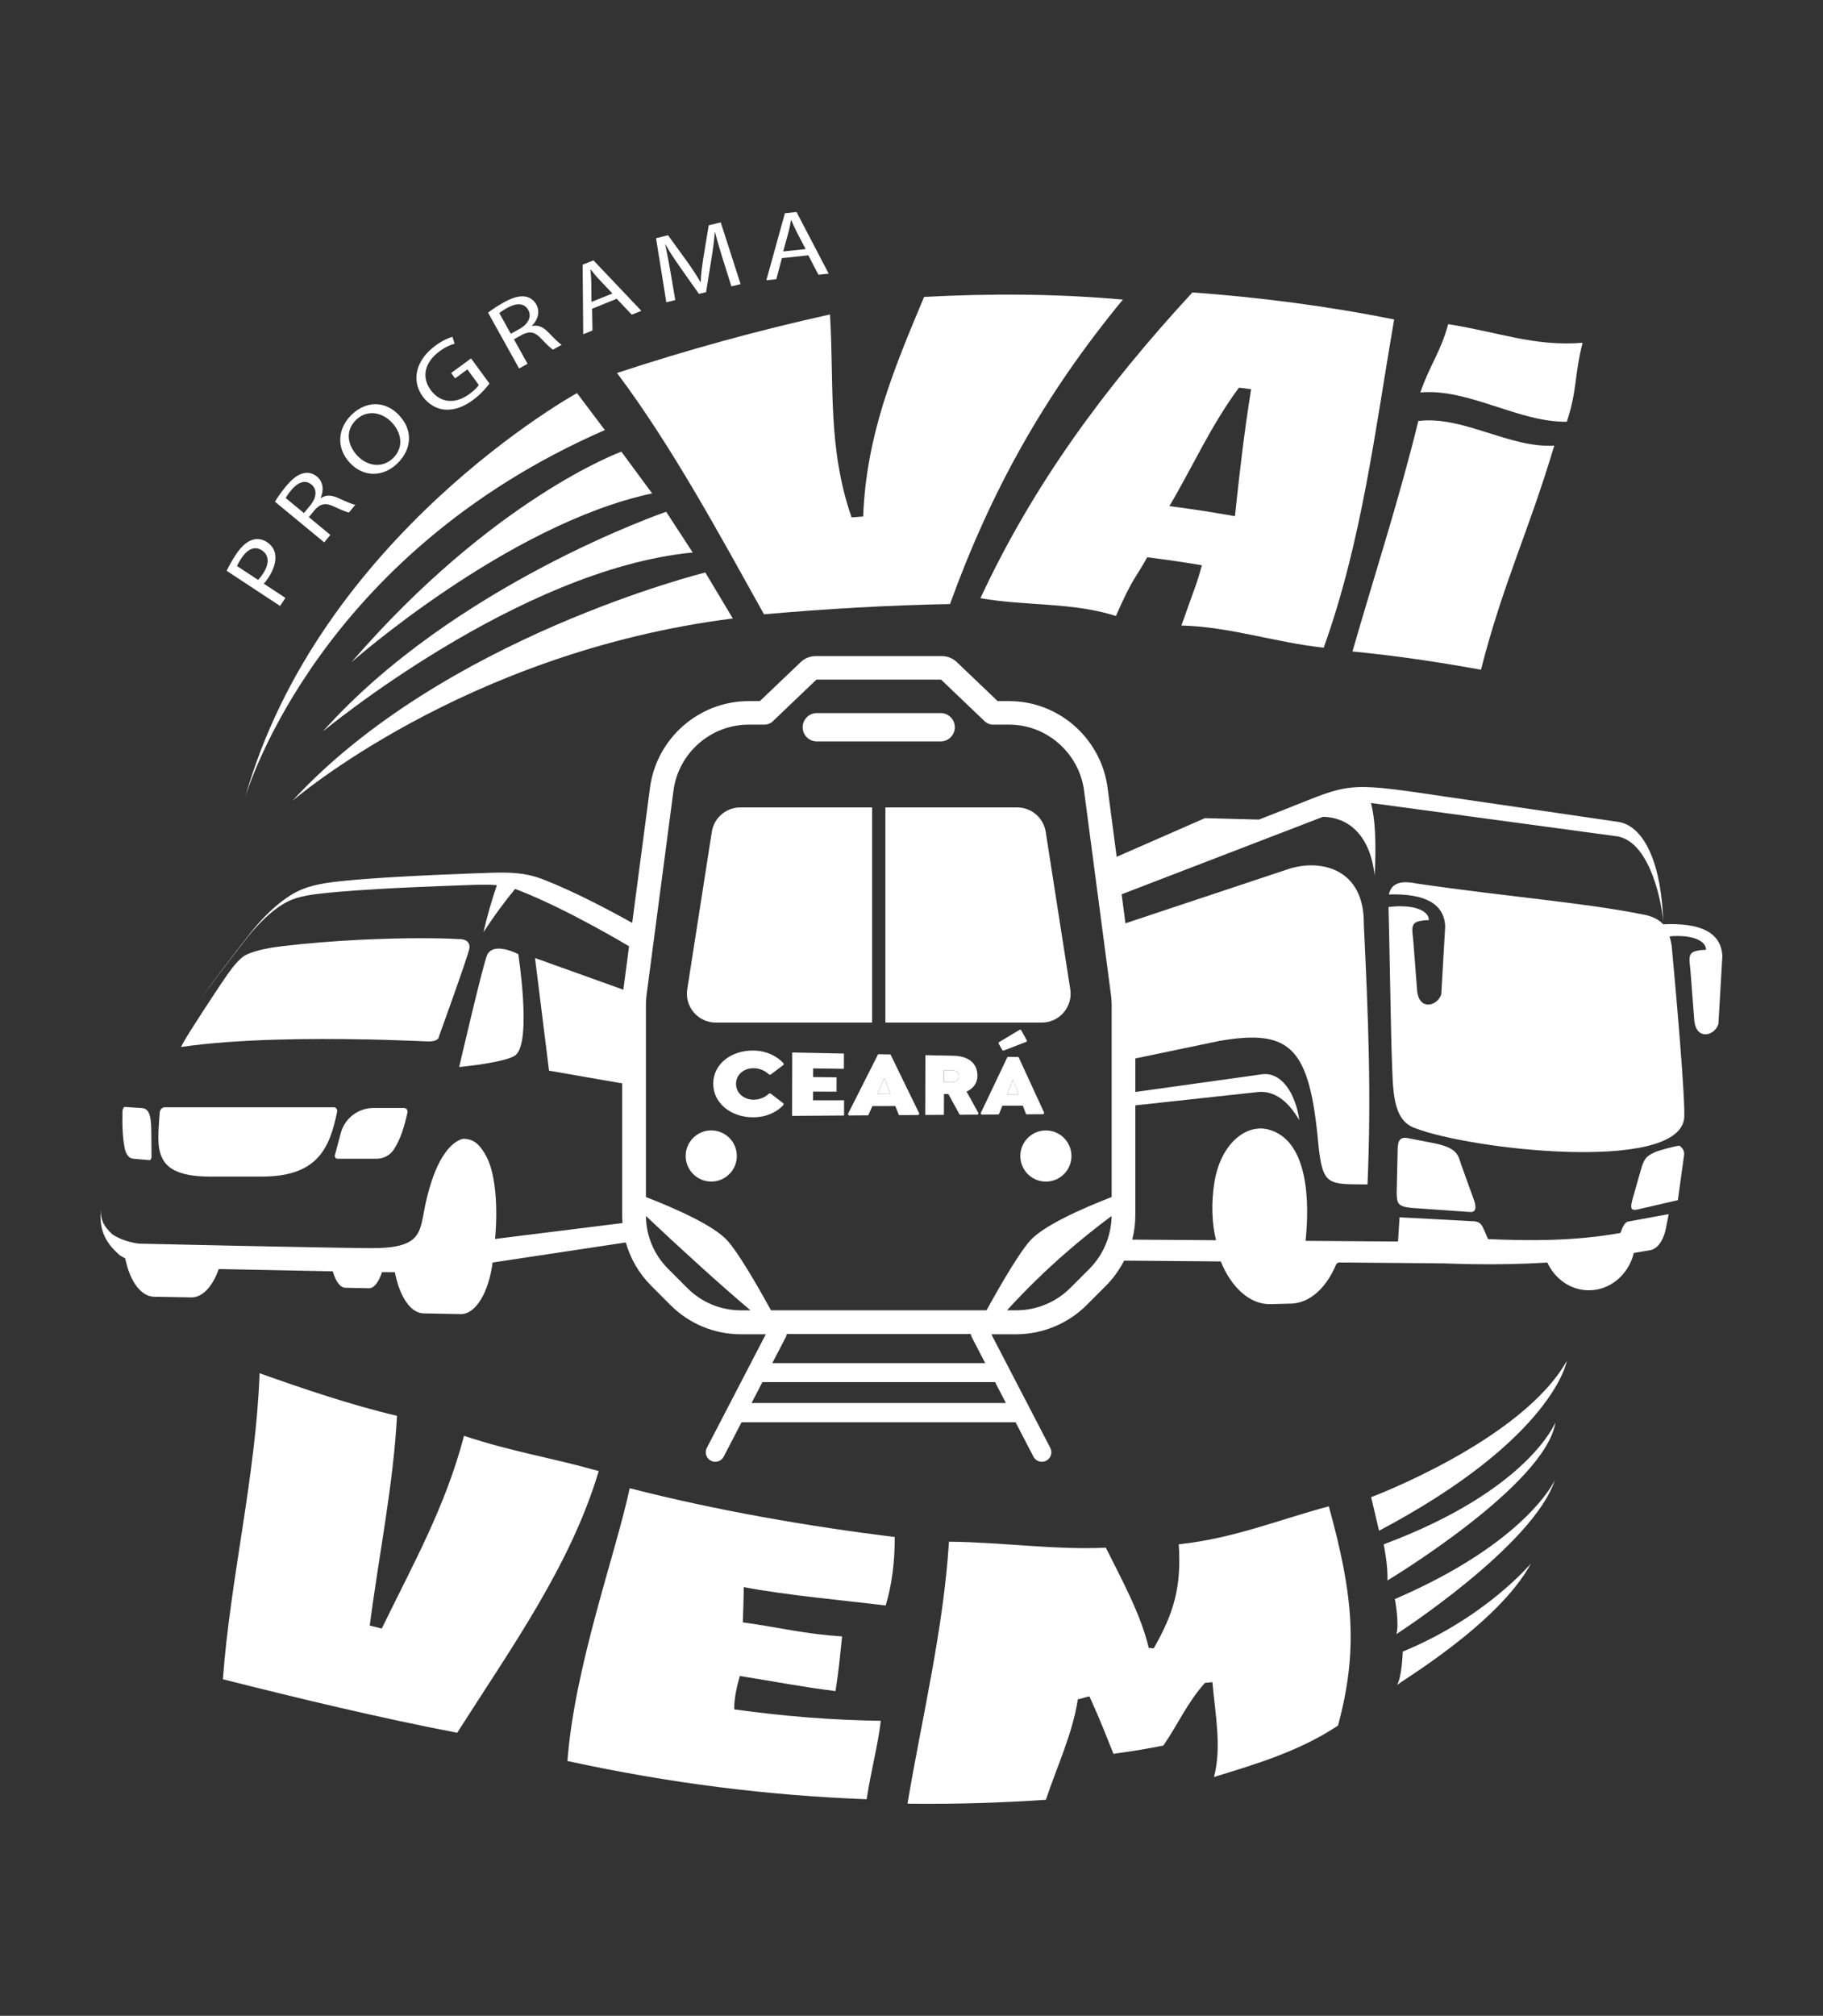 <svg xmlns="http://www.w3.org/2000/svg" id="Layer_1" viewBox="0 0 576 636.77"><rect x="0" y="0" width="576" height="636.77" fill="#333333" stroke="none"/><defs><style>.cls-1{fill:#fff;stroke-width:0px;}</style></defs><polygon class="cls-1" points="277.26 345.54 281.34 345.55 279.4 340.63 277.26 345.54"></polygon><polygon class="cls-1" points="318.17 345.65 321.81 345.66 320.08 341.02 318.17 345.65"></polygon><path class="cls-1" d="m300.98,338.08l-2.71-.04v3.81s2.7.02,2.7.02c1.08,0,2.02-.58,2.02-1.82,0-1.26-.93-1.96-2.01-1.97Z"></path><path class="cls-1" d="m146.61,453.56c-5.85,22.35-15.96,40.28-25.99,60.88-1.53-.38-2.28-.57-3.79-.95,2.86-22.21,7.5-44.64,8.6-66.26-14.28-3.31-30.22-8.75-43.41-13.44-1.17,32.32-9.23,64.74-11.6,96.66,24.24,6.13,49.87,12.27,74.04,16.91,16.85-26.56,35.71-52.58,44.72-82.67-16.04-4.5-27.15-6.02-42.57-11.13Z"></path><path class="cls-1" d="m179.29,556.28c32.69,7.1,63.33,10.87,94.54,12.08,1.44-9.42,3.45-16.43,4.48-24.78-15.38-.23-30.21-1.38-46.33-3.61-.01-3.62.79-7.09,1.78-10.54,12.09,1.9,18.17,3.22,30.23,4.77,1.07-6.87,1.23-9.27,2.08-17.27-12.34-.86-18.41-2.6-31.37-4.46.16-4.58.25-6.81.32-11.12,13.23,2.54,31.2,4.14,44.82,5.8,1.9-6.28,2.87-13.35,2.87-21.61-27.04-3.37-56.13-8.33-83.75-15.43-4.37,20.59-17.41,56.11-19.67,86.17Z"></path><path class="cls-1" d="m372.44,487.82c.91,13.55-1.6,21.8-7.87,32.81-.86.24-.74-.24-1.59,0-2.47-10.55-8.23-21.02-13.58-31.74-15.85.78-33.21-1.76-49.56-1.89-1.73,27.71-8.6,55.97-13.11,82.76,15.11.18,29.28-.25,43.74-1.24,3.38-10.26,8.44-20.83,10.08-31.72.96-.13,2.72-.8,3.68-.93,4.03,8.93,4.9,11.51,7.58,18.14,8.99-1.31,6.93-.97,15.76-2.6,4.78-6.94,7.43-13.39,13.15-19.81.94-.09,1.42-.14,2.36-.23.91,10.39,2.98,20.6.49,29.96,13.15-4.04,26.95-8.1,39.2-16.25,6.47-24.06,4.77-41.41-2.91-69.25-15.6,4.13-29.98,10.15-47.42,11.99Z"></path><path class="cls-1" d="m433.23,472.92l2.5,10.62c55.29-29.29,59.32-53.65,59.32-53.65-14.15,25.16-61.81,43.04-61.81,43.04Z"></path><path class="cls-1" d="m437.19,487.83s1.42,6.77,1.18,11.42c0,0,49.97-30.01,53.1-49.98,0,0-8.39,21.44-54.28,38.56Z"></path><path class="cls-1" d="m440.73,505.12s1.45,7.64.49,11.07c0,0,43.31-27.97,50.06-48.67,0,0-8.67,19.57-50.55,37.6Z"></path><path class="cls-1" d="m443.22,521.71s-.25,8.08-1.84,10.62c.02-.56,31.95-19.1,42.36-38.48,0,0-14.16,17.02-40.51,27.86Z"></path><path class="cls-1" d="m241.4,194.05c19.57-1.72,38.98-2.86,58.77-3.24,12.82-35.41,29.63-65.87,54.62-96.17-20.97-1.88-42.05-1.96-62.81-.85-9.91,23.56-18.26,43.84-19.25,69.36-1.46.11-2.19.17-3.66.29-7.64-22-5.49-42.07-6.82-64.11-23.09,5.11-45.27,11.23-67.3,18.49,17.44,23.22,32.71,51.61,46.45,76.23Z"></path><path class="cls-1" d="m352.59,194.59c5.4-12.4,6.35-12.03,9.88-18.56,6.96.89,10.42,1.4,17.28,2.52-1.82,6.65-2,6.33-6.47,19.04,15.3.38,29.68,5.38,44.96,7,12.06-33.57,16.26-68.8,22.25-103.67-21.01-4.25-42.39-6.98-63.73-8.55-27.93,30.28-50.32,60.79-66.98,96.59,14.24,2.53,29.08,1.21,42.81,5.63Zm38.88-72.13c1.54.19,2.31.29,3.84.49-2.15,13.28-3.71,26.71-5.11,40.1-8.2-1.42-12.34-2.06-20.71-3.18,7.4-12.52,13.13-25.51,21.97-37.41Z"></path><path class="cls-1" d="m495.06,133.22c3.33-10.06,2.36-14.79,4.98-24.94-15.15,1.26-26.74-3.42-42.46-5.88-2.55,9.17-5.64,12.5-8.81,21.58,15.15-1.4,31.14,9.5,46.28,9.24Z"></path><path class="cls-1" d="m467.93,211.56c7.01-27.44,15.03-43.51,23.16-70.79-14.06.86-28.94-9.55-42.95-7.78-6.02,24.64-13.77,48.32-20.81,72.8,13.71,1.33,27.23,3.34,40.59,5.77Z"></path><path class="cls-1" d="m77.39,252.13c-.02.07-.04.12-.04.12.01-.04.02-.08.04-.12Z"></path><path class="cls-1" d="m77.39,252.13c.96-3.25,23.6-76.98,113.72-116.28l-8.8-11.68s-81.61,44.98-104.92,127.96Z"></path><path class="cls-1" d="m111.02,209.21s49.39-43.64,95.03-53.35l-9.72-13.19s-40.43,14.67-85.31,66.54Z"></path><path class="cls-1" d="m101.96,231.1s61.76-51.27,116.91-56.57l-8.39-12.87s-67.14,23.01-108.52,69.45Z"></path><path class="cls-1" d="m92.31,253.05s54.17-46.95,139.24-57.68l-8.7-14.53s-83.13,20.56-130.54,72.22Z"></path><path class="cls-1" d="m90.18,188.87l-6.84-4.5c.51-.5,1-1.19,1.5-1.95,1.64-2.49,2.46-5.11,2.11-7.28-.23-1.58-1.1-2.91-2.65-3.93-1.52-1-3.19-1.17-4.71-.62-1.69.57-3.41,2.09-5.07,4.61-1.35,2.05-2.26,3.77-2.9,5.11l16.87,11.11,1.68-2.55Zm-8.64-5.69l-6.64-4.37c.19-.51.67-1.41,1.41-2.52,1.85-2.81,4.16-3.94,6.42-2.46,2.36,1.55,2.41,4.28.38,7.36-.56.85-1.07,1.52-1.57,1.99Z"></path><path class="cls-1" d="m104.41,168.99l-6.83-5.64,1.83-2.22c1.84-2.08,3.46-2.38,6.08-1.13,2.39,1.11,4.08,1.82,4.77,1.89l2.01-2.44c-.92-.12-2.8-.95-5.49-2.16-2-.92-3.81-1.01-5.4.05l-.07-.06c1.03-2.39.9-5.04-1.19-6.76-1.22-1-2.72-1.38-4.18-1.04-1.83.4-3.57,1.7-5.65,4.22-1.34,1.63-2.63,3.43-3.41,4.79l15.56,12.84,1.94-2.36Zm-14.13-11.67c.22-.46.8-1.35,1.73-2.48,2.08-2.47,4.38-3.45,6.41-1.77,1.8,1.49,1.68,4.07-.4,6.59l-1.99,2.41-5.76-4.75Z"></path><path class="cls-1" d="m125.49,146.45c4.37-4.17,5.37-10.29.51-15.38-4.19-4.39-10.16-4.59-14.83-.13-4.57,4.37-5.01,10.67-.53,15.36,4.27,4.47,10.34,4.47,14.85.15Zm-12.94-13.85c3.68-3.52,8.39-2.15,11.2.79,3.21,3.36,3.89,8.03.39,11.38-3.48,3.32-8.16,2.39-11.18-.77-3.1-3.25-4.06-7.91-.41-11.4Z"></path><path class="cls-1" d="m140.72,129.4c3,.17,5.84-.93,8.73-3.05,2.58-1.89,4.35-4.05,5.2-5.2l-5.81-7.93-6.29,4.6,1.25,1.71,3.88-2.84,3.6,4.92c-.39.66-1.35,1.66-2.96,2.85-4.45,3.26-9.17,2.92-12.24-1.26-3.03-4.14-1.83-8.85,2.82-12.25,1.93-1.41,3.44-2.03,4.74-2.38l-.68-2.17c-1.07.26-3.1,1.11-5.32,2.73-6.4,4.69-7.68,11.15-4.1,16.09,1.88,2.57,4.52,4.02,7.16,4.19Z"></path><path class="cls-1" d="m166.69,114.92l-4.31-7.74,2.52-1.4c2.47-1.27,4.09-.96,6.07,1.17,1.82,1.9,3.14,3.18,3.75,3.5l2.76-1.54c-.81-.45-2.26-1.9-4.32-4.02-1.52-1.58-3.18-2.32-5.04-1.91l-.04-.08c1.82-1.85,2.67-4.37,1.36-6.73-.77-1.38-2.03-2.27-3.51-2.49-1.85-.29-3.94.28-6.8,1.87-1.84,1.02-3.7,2.23-4.92,3.22l9.81,17.63,2.67-1.49Zm-8.91-16.01c.37-.35,1.23-.96,2.52-1.68,2.84-1.54,5.33-1.61,6.61.69,1.13,2.04.08,4.4-2.78,5.99l-2.73,1.52-3.63-6.52Z"></path><path class="cls-1" d="m187.2,104.4l-.12-6.88,7.78-3.14,4.75,5.02,3.03-1.22-15.13-15.94-3.42,1.38.18,21.96,2.93-1.18Zm6.3-11.69l-6.61,2.66-.06-6.35c-.04-1.32-.15-2.62-.28-3.88l.07-.03c.77.97,1.55,1.96,2.53,3"></path><path class="cls-1" d="m213.36,94.8l-1.47-8.67c-.52-3.03-1.16-6.4-1.7-8.89l.07-.02c1.22,2.2,2.77,4.54,4.55,7.07l6.03,8.55,2.25-.55,1.71-10.63c.49-3.02.84-5.73,1.06-8.25l.1-.02c.57,2.48,1.59,5.76,2.43,8.49l2.71,8.58,2.9-.71-6.28-19.51-3.79.93-1.75,10.61c-.41,2.76-.7,5.14-.79,7.28l-.1.02c-1.08-1.92-2.4-3.91-3.95-6.12l-6.27-8.65-3.79.93,3.25,20.25,2.83-.69Z"></path><path class="cls-1" d="m247.05,81.54l8.35-.88,3.19,6.13,3.25-.34-10.17-19.48-3.67.39-5.86,21.17,3.14-.33,1.77-6.65Zm7.5-2.86l-7.09.75,1.69-6.13c.32-1.28.58-2.56.8-3.8h.07c.47,1.13.95,2.3,1.61,3.57"></path><path class="cls-1" d="m162.99,333.22c5.03-4.38.77-31.83.77-31.83,0,0-7.78-4.06-9.82.24-1.26,2.65-8.86,35.43-8.86,35.43,0,0,15.13-1.42,17.91-3.83Z"></path><path class="cls-1" d="m112.51,383.72s0,0,0,0c0,.03-.01.05-.02.08,0-.03.01-.05.02-.08Z"></path><path class="cls-1" d="m144.87,296.65c-2.91-.18-7.12-.29-12.2-.28-2.61,0-5.46.04-8.49.11-2.04.05-4.16.12-6.34.21-1.34.06-2.71.11-4.09.18-7.73.38-16.06,1.02-24.27,1.98-3.44.4-8.38,1.16-11.78,2.79-.87.41-1.74,1.21-2.64,2.17-2.02,2.11-4.26,5.51-6.91,9.51-5.59,8.43-11.35,17.44-10.87,17.4,17.83-2.6,41.48-2.72,58.11-2.38.11,0,.21,0,.33,0,.17,0,.34,0,.5,0,2.09.05,4.06.09,5.88.15,6.9.21,11.74.44,13.09.49,3.71.08,3.54-1.69,3.54-1.69,0,0,9.01-24.81,9.6-27.77.34-3.2-3.46-2.87-3.46-2.87Z"></path><path class="cls-1" d="m66.51,371.66h16.27c17.56,0,21.38-9,23.72-20.38.17-.81-.3-1.51-1-1.51h-53.49c-.77,0-1.49.77-1.55,1.67-.75,11.31-2.56,20.23,16.04,20.23Z"></path><path class="cls-1" d="m124.39,363.18c2.17-3.29,3.37-7.3,4.33-11.67.18-.81-.32-1.51-1.07-1.51h-9.65c-4.85,0-9.1,3.27-10.34,7.96l-1.85,6.98c-.15.55.27,1.09.84,1.09h12.34c2.16,0,4.21-1.05,5.4-2.85Z"></path><path class="cls-1" d="m42.06,366.02l5.19.45c.32.02.62-.5.62-1.06l-.05-7.05c-.03-4.74-.25-8.16-2.95-8.34l-5.37-.35c-.42-.03-.79.66-.81,1.48-.08,4.4.03,8.46.77,11.82.41,1.84,1.4,2.96,2.61,3.04Z"></path><path class="cls-1" d="m446.27,381.58l10.86.76,7.15.5c1.96.24,2.3-1.19,1.52-3.53l-1.59-4.41-2.54-7.04c-.98-3.08-1.27-5.32-8.8-6.78l-7.94-1.55c-2.41-.47-3.23.62-3.31,3.13l-.32,14.03c.11,3.42.13,4.43,4.96,4.9Z"></path><path class="cls-1" d="m530.64,361.9c-2,.23-6.59,1.55-7.66,2.03-2.65,1.2-3.47,1.89-4.48,5.44l-2.61,9.16c-.07.22-.12.44-.17.64-.65,2.55-.37,3.29,1.62,2.9l.71-.16h.03s.07-.03.07-.03l1.39-.32,10.61-2.45v-.07s1.95-14.11,1.95-14.11c.07-.49.03-.92-.09-1.29-.23-.74-.77-1.25-1.36-1.75Z"></path><path class="cls-1" d="m225.36,342.31c-.02,6.14,5.58,10.68,12.68,10.63,4.19-.03,7.45-1.66,9.53-3.93v-.43s-4.09-3.16-4.09-3.16h-.48c-1.14,1.12-2.9,1.96-4.88,1.96-3.11,0-5.57-2.11-5.56-5.01,0-2.9,2.48-4.98,5.59-4.94,1.98.03,3.74.89,4.87,2.02h.48s4.1-3.1,4.1-3.1v-.43c-2.14-2.39-5.53-3.98-9.41-4.06-7.24-.15-12.82,4.32-12.84,10.46Z"></path><polygon class="cls-1" points="256.91 344.81 264.32 344.84 264.33 340.31 256.92 340.23 256.93 337.49 266.63 337.62 266.65 332.8 250.32 332.47 250.27 352.49 266.69 352.38 266.7 347.56 256.9 347.56 256.91 344.81"></polygon><path class="cls-1" d="m277.45,333.01l-9.54,18.9.29.45,6.15-.04,1.27-2.92,7.26-.02,1.16,2.88,6.16-.04.27-.44-9.1-18.69-3.92-.08Zm-.19,12.52l2.14-4.91,1.94,4.92h-4.08Z"></path><path class="cls-1" d="m308.83,339.8c0-3.78-2.63-6.21-7.6-6.31l-8.84-.18-.05,18.89,5.9-.04.02-6.57h1.39s3.58,6.54,3.58,6.54l5.69-.04.26-.43-3.78-6.85c2.05-.93,3.43-2.6,3.44-5.01Zm-7.86,2.07l-2.71-.02v-3.81s2.72.04,2.72.04c1.08.01,2.01.71,2.01,1.97,0,1.23-.94,1.83-2.02,1.82Z"></path><path class="cls-1" d="m324.21,352l5.49-.04.24-.41-8.11-17.64-3.49-.07-8.49,17.83.26.42,5.47-.04,1.13-2.76,6.46-.02,1.04,2.72Zm-6.04-6.35l1.9-4.63,1.73,4.64h-3.63Z"></path><polygon class="cls-1" points="315.53 329.28 315.53 329.67 316.76 331.83 317.15 331.84 324.44 329.04 324.44 328.65 322.58 325.29 322.19 325.28 315.53 329.28"></polygon><path class="cls-1" d="m226.16,323.02h49.4v-67.97h-41.64c-4.54,0-8.38,3.33-9.03,7.82l-7.76,49.72c-.8,5.5,3.47,10.43,9.03,10.43Z"></path><path class="cls-1" d="m279.75,323.02h49.4c5.56,0,9.83-4.93,9.03-10.43l-7.76-49.72c-.65-4.49-4.5-7.82-9.03-7.82h-41.64v67.97Z"></path><path class="cls-1" d="m258.09,225.25h39.12c2.47,0,4.48,2.01,4.48,4.48h0c0,2.47-2.01,4.48-4.48,4.48h-39.12c-2.47,0-4.48-2.01-4.48-4.48h0c0-2.47,2.01-4.48,4.48-4.48Z"></path><circle class="cls-1" cx="224.73" cy="365.16" r="8.08"></circle><path class="cls-1" d="m330.46,357.09c-4.46,0-8.08,3.62-8.08,8.08s3.62,8.08,8.08,8.08,8.08-3.62,8.08-8.08-3.62-8.08-8.08-8.08Z"></path><path class="cls-1" d="m525.51,291.97c-1.35-1.48-3.43-2.63-6.8-3.18-18.66-3.72-42.12-5.46-71.33-9.73-5.77-1.19-7.92.61-8.55,3.49,11.51-.35,17.45,2.96,17.8,10.06-.83,14.31-1.24,21.47-1.24,21.47-1.26,3.88-7.14,5.24-7.64-1.31-.53-6.84-.93-11.98-1.19-15.41-.24-3.08-1.02-5.51,1.4-6.25,1.08-.33,2.43-.46,3.51-.46-.02-3.32-5.51-5.06-12.78-4.13.01.17.02.34.04.51.16,3.8.77,40.54,1.02,46.68.42,10.29-.01,20.27,7.52,22.7,17.13,6.64,81.94,14.12,84.82-2.78.73-4.3-3.1-46.47-3.91-54.92-.17-.99-.37-1.98-.65-2.93,6.63-.59,11.49,1.13,11.51,4.26-1.08,0-2.43.13-3.51.46-2.42.74-1.64,3.17-1.4,6.25.27,3.43.66,8.57,1.19,15.41.51,6.55,6.38,5.19,7.64,1.31,0,0,.41-7.16,1.24-21.47-.36-7.28-6.59-10.58-18.69-10.03Z"></path><path class="cls-1" d="m512.02,389.47c-14.61,2.63-28.91,2.5-41.84,1.95-.81-1.76-1.26-3-1.73-3.86-.18-.33-.35-.6-.55-.83-.48-.56-1.11-.84-2.17-.96h-.28s-10.15-.55-10.15-.55l-13.1-.69-.47,7.58v.07s-29.22-.21-29.22-.21c1.27-11.95,1.04-31.94-11.85-35.2-7.09-1.8-15.13,4.66-17.01,17.06-.91,5.99-.8,12.53.57,17.94l-26.47-.19c.64-2.51.97-5.1.97-7.71v-34.7l38.65-4.2c4.98-.52,9.44,2.46,13.17,8.92-1.19-8.66-5.81-15.69-12.28-14.47l-39.54,5.52v-10.59l26.59-5.54c22.68-3.91,28.48,2.24,31.25,32.72,1.36,13.21,3.11,12.51,15.52,12.61,1.25-28.58.25-52.7-1.16-82.13.23-17.76-13.66-20.62-23.42-17.62l-51.9,17.27-1.2-9.16,63.1-24.28c.17-.07.32-.13.49-.19,7.2.07,14.83,4.82,16.36,18.6.54-10.52.14-18.17-1.18-22.97l77.89,10.54c10.82,1.93,14.36,22.76,14.48,27.78-.46-19-5.9-30.7-13.86-32.3l-63.14-9.23c-24.69-3.61-23.62-2.14-45.96,6.57l-4.81,1.88c-11.35-.31-17.05-.46-17.05-.46-10.37,4.54-19.66,8.61-27.89,12.22l-2.88-21.86c-1.71-12.9-11.34-23.54-24-26.51-.06-.02-.12-.04-.18-.05-.38-.08-.76-.17-1.14-.23l-.21-.04c-.43-.08-.86-.15-1.28-.21,0,0-.09,0-.1,0-.4-.06-.81-.1-1.28-.15l-.17-.02c-.42-.04-.84-.07-1.27-.08h-.25c-.44-.03-.88-.04-1.33-.04h-3.52l-12.89-12.31c-1.29-1.23-2.98-1.9-4.75-1.9h-39.85c-1.77,0-3.46.67-4.74,1.9l-12.9,12.31h-3.52c-15.72,0-29.13,11.76-31.19,27.34l-5.63,42.72c-7.02-3.93-17.93-9.72-27.66-13.55-1.56-.62-3.07-1.12-4.75-1.5-.25-.06-.51-.11-.78-.16-2.2-.44-4.74-.68-8.11-.68h-.51c-.68,0-1.4.02-2.17.04-2.24.07-8.17.27-15.4.58-2.65.11-5.49.24-8.38.39-3.47.18-7.03.37-10.46.59-3.04.2-6,.4-8.7.63-2.07.18-4.01.36-5.72.55-5.57.63-10.57,1.39-15.4,4.45-6.66,4.22-11.61,10.6-13.23,12.69l-.17.21c-4.52,5.78-10.65,13.74-15.69,20.81,3.45-4.74,8.13-10.99,14.55-19.2,1.13-1.44,5.87-7.74,11.96-11.59,3.86-2.46,7.98-3.05,12.98-3.6,2.99-.34,6.66-.64,10.63-.92,2.47-.17,5.06-.34,7.69-.49,3.25-.19,6.54-.35,9.7-.49,2.9-.14,5.7-.25,8.26-.35,5.35-.22,9.71-.36,11.92-.44,2.47-.07,4.46-.05,6.14.08.19.02.37.03.55.05-1.67,4.87-3.09,9.84-4.25,14.87,3.06-4.74,6.4-9.31,10-13.69.19.07.36.13.55.2.35.13.7.26,1.05.4,15.31,6.03,34.17,17.37,34.17,17.37,0,0,.09.05.24.16l-1.8,13.7c-12.04-4.33-27.91-10.01-27.91-10.01l4.43,35.58s12.2,2.1,23.11,4.02v41.7c0,.81.04,1.62.1,2.42l-40.27,5.02s2.04-18.54-3.34-27.12c-1.77-2.91-3.61-4.58-6.8-4.5-1.94.44-8.92,3.27-12.62,24.63-1.07,5.25-2.03,8.94-11.63,9.73-1.38.12-2.94.17-4.71.16-2.25,0-7.12-.07-13.33-.18-9.46-.16-22.07-.42-33.29-.65-14.59-.31-26.85-.59-26.85-.59,0,0-2.19-.19-4.94-1.23-1.04-.39-2.16-.92-3.27-1.59-3.18-2.82-3.88-5.13-3.8-8.12l-.07,1.89c-.11,5.02,1.6,8.74,5.71,12.39l.39.35.43.26c.43.26.85.5,1.27.72.02.11.04.22.07.34,0,.04,0,.07.02.11,0,.03,0,.06.02.08.15.65.31,1.29.49,1.9,0,0,0,.02,0,.04.1.36.21.71.34,1.05.03.09.06.18.09.27.1.3.21.6.34.9,0,.03,0,.06.03.08,0,0,0,.02,0,.03.1.26.21.51.33.77.03.05.05.1.07.15.09.2.18.39.27.58.05.09.09.17.13.25.08.15.16.31.24.45.05.09.09.18.14.27.08.13.17.26.24.39.06.08.11.18.17.26.07.12.16.24.24.36.06.08.1.17.17.25.08.11.17.23.26.35.06.07.11.14.17.21.09.12.2.23.29.35.05.06.1.12.15.18.13.14.25.26.38.39l.08.08c.16.15.32.3.48.43.05.04.09.07.14.1.11.1.23.19.35.28.06.05.12.07.19.13.1.07.21.13.31.2.07.04.14.08.21.12.1.06.21.11.31.16.07.05.15.07.22.1.1.06.21.09.31.13.07.04.15.06.21.08.11.04.22.07.34.09.07.03.13.04.21.06.12.04.25.05.37.07.06,0,.12.02.18.03.19.02.36.04.56.04l11.72.21c3.59.07,6.81-3.52,8.71-8.96,11.15.24,24.99.52,36.03.72.02.11.06.22.09.33,0,.04.02.07.04.11.05.14.09.29.15.43,0,.06.04.12.07.19.04.11.07.21.12.34.03.06.06.12.08.19.04.1.08.21.12.3.03.07.06.13.08.2.05.08.09.18.13.27.04.06.06.11.09.18.05.08.08.17.13.26.04.06.06.1.09.16.05.08.1.17.15.24.04.06.06.1.08.14.07.09.13.2.2.29.02.03.04.04.05.07.08.11.17.21.25.32.03.03.05.06.07.07.06.07.12.14.19.21l.09.09c.06.05.11.1.17.15.04.04.07.06.1.09.06.04.11.08.17.12.04.02.07.05.11.07.06.03.11.06.17.09.04.02.08.04.11.06.06.03.12.06.18.07.04,0,.06.03.11.04.07.03.13.04.19.06.04,0,.07.02.1.02.09.02.19.03.3.03l7.4.16c1.64.04,3.15-1.94,4.17-5.09.89,0,1.62.02,2.19.02h.49c.5,0,1.06,0,1.39,0,.02.07.02.16.03.19s.02.06.03.08c.14.72.31,1.42.49,2.09v.05c.11.4.22.78.34,1.15.02.1.06.2.08.29.1.34.21.67.33.99.02.04.03.07.06.12.1.29.21.58.32.85.03.07.06.12.08.18.08.21.18.42.27.63.04.08.08.19.13.27.07.17.15.33.24.49.05.1.09.2.14.29.08.15.16.29.24.44.05.09.1.2.16.28.08.15.16.27.24.41l.17.26c.09.13.18.26.26.39.07.07.12.16.18.23.08.13.18.25.29.37.05.07.09.14.15.21.12.14.25.29.37.42.03.04.06.07.08.1.15.16.32.32.48.47.04.05.08.07.13.12.12.1.23.21.35.3.06.06.12.09.18.14.11.08.22.15.33.22.07.05.13.09.2.13.11.07.21.12.32.18.07.04.14.08.21.11.11.06.21.09.33.14.07.04.14.06.21.09.1.04.21.07.33.1.07.03.14.05.21.07.12.03.24.06.36.07.06,0,.12.02.18.03.19.03.37.05.56.05l11.73.23h.08c4.73,0,8.79-6.91,10.01-16.29l42.09-6.34c1.44,5.13,4.17,9.83,8.04,13.7l6.08,6.09c5.95,5.94,13.85,9.21,22.24,9.21h7.87l-18.63,35.89c-.77,1.47-.19,3.29,1.28,4.05.44.23.92.34,1.38.34,1.09,0,2.14-.59,2.67-1.62l5.63-10.85h86.6l5.63,10.85c.54,1.03,1.58,1.62,2.67,1.62.47,0,.94-.11,1.38-.34,1.47-.77,2.05-2.58,1.28-4.05l-18.63-35.89h7.87c8.28,0,16.39-3.35,22.24-9.22l6.08-6.08c2.34-2.34,4.27-5.04,5.76-7.96l30.53.26c3.38,8.23,9.21,13.64,15.71,13.48.05,0,.09,0,.14,0h0s6.35-.16,6.35-.16c6.04-.16,11.25-5.09,14.33-12.53.2-.16.42-.3.61-.46l33.44.28c.23,0,.46.02.69.03,2.07.08,4.16.14,6.28.18.83.02,1.67.03,2.51.04,7.35.11,15.06-.02,23.14-.51,2.38,5.15,7.29,8.71,13.01,8.76,6.86.06,12.65-4.96,14.31-11.79,0,0,0,0,.01,0,1.54-.25,3.1-.51,4.67-.79,3.31-.28,4.91-4.2,5.44-6.91l.9-4.57-13.03,2.39c-.91.42-1.38,1.32-2.26,3.65Zm-277.88,24.45c-6.4,0-12.42-2.49-16.95-7.02l-6.08-6.09c-4.46-4.45-6.96-10.37-7.01-16.69,10.7,10.12,23.46,21.72,33.03,29.8h-2.99Zm80.27,22.68l3.42,6.6h-80.36l3.42-6.6h73.52Zm-70.39-6.02l4.22-8.12c.19-.33.28-.7.33-1.06h58.17c.05.36.14.71.32,1.03l4.23,8.16h-67.27Zm100.19-29.77l-6.08,6.08c-4.46,4.46-10.65,7.02-16.96,7.02h-2.99c12.13-13.33,24.01-23.08,33.04-29.8-.07,6.22-2.61,12.3-7.01,16.7Zm7.02-22.69c-9.98,3.89-21.66,9.17-25.79,13.82-3.3,3.72-8.67,12.79-13.74,21.97h-68.09c-5.06-9.18-10.43-18.26-13.73-21.97-4.13-4.66-15.81-9.93-25.79-13.82v-60.67c0-1.06.07-2.11.2-3.13l8.51-64.58c1.57-11.89,11.78-20.84,23.77-20.84h5.01c.97,0,1.9-.37,2.59-1.04l13.8-13.18h39.37l13.8,13.18c.7.66,1.62,1.04,2.59,1.04h5.01c.35,0,.68,0,1.04.02h.17c.33.03.65.05.97.07l.17.02c.32.04.64.07,1.01.12.33.05.65.1.98.16l.16.03c.24.05.48.09.72.14.05.02.09.03.15.04,9.71,2.22,17.12,10.36,18.41,20.24l8.51,64.58c.13,1.04.21,2.09.21,3.13v60.67Z"></path></svg>